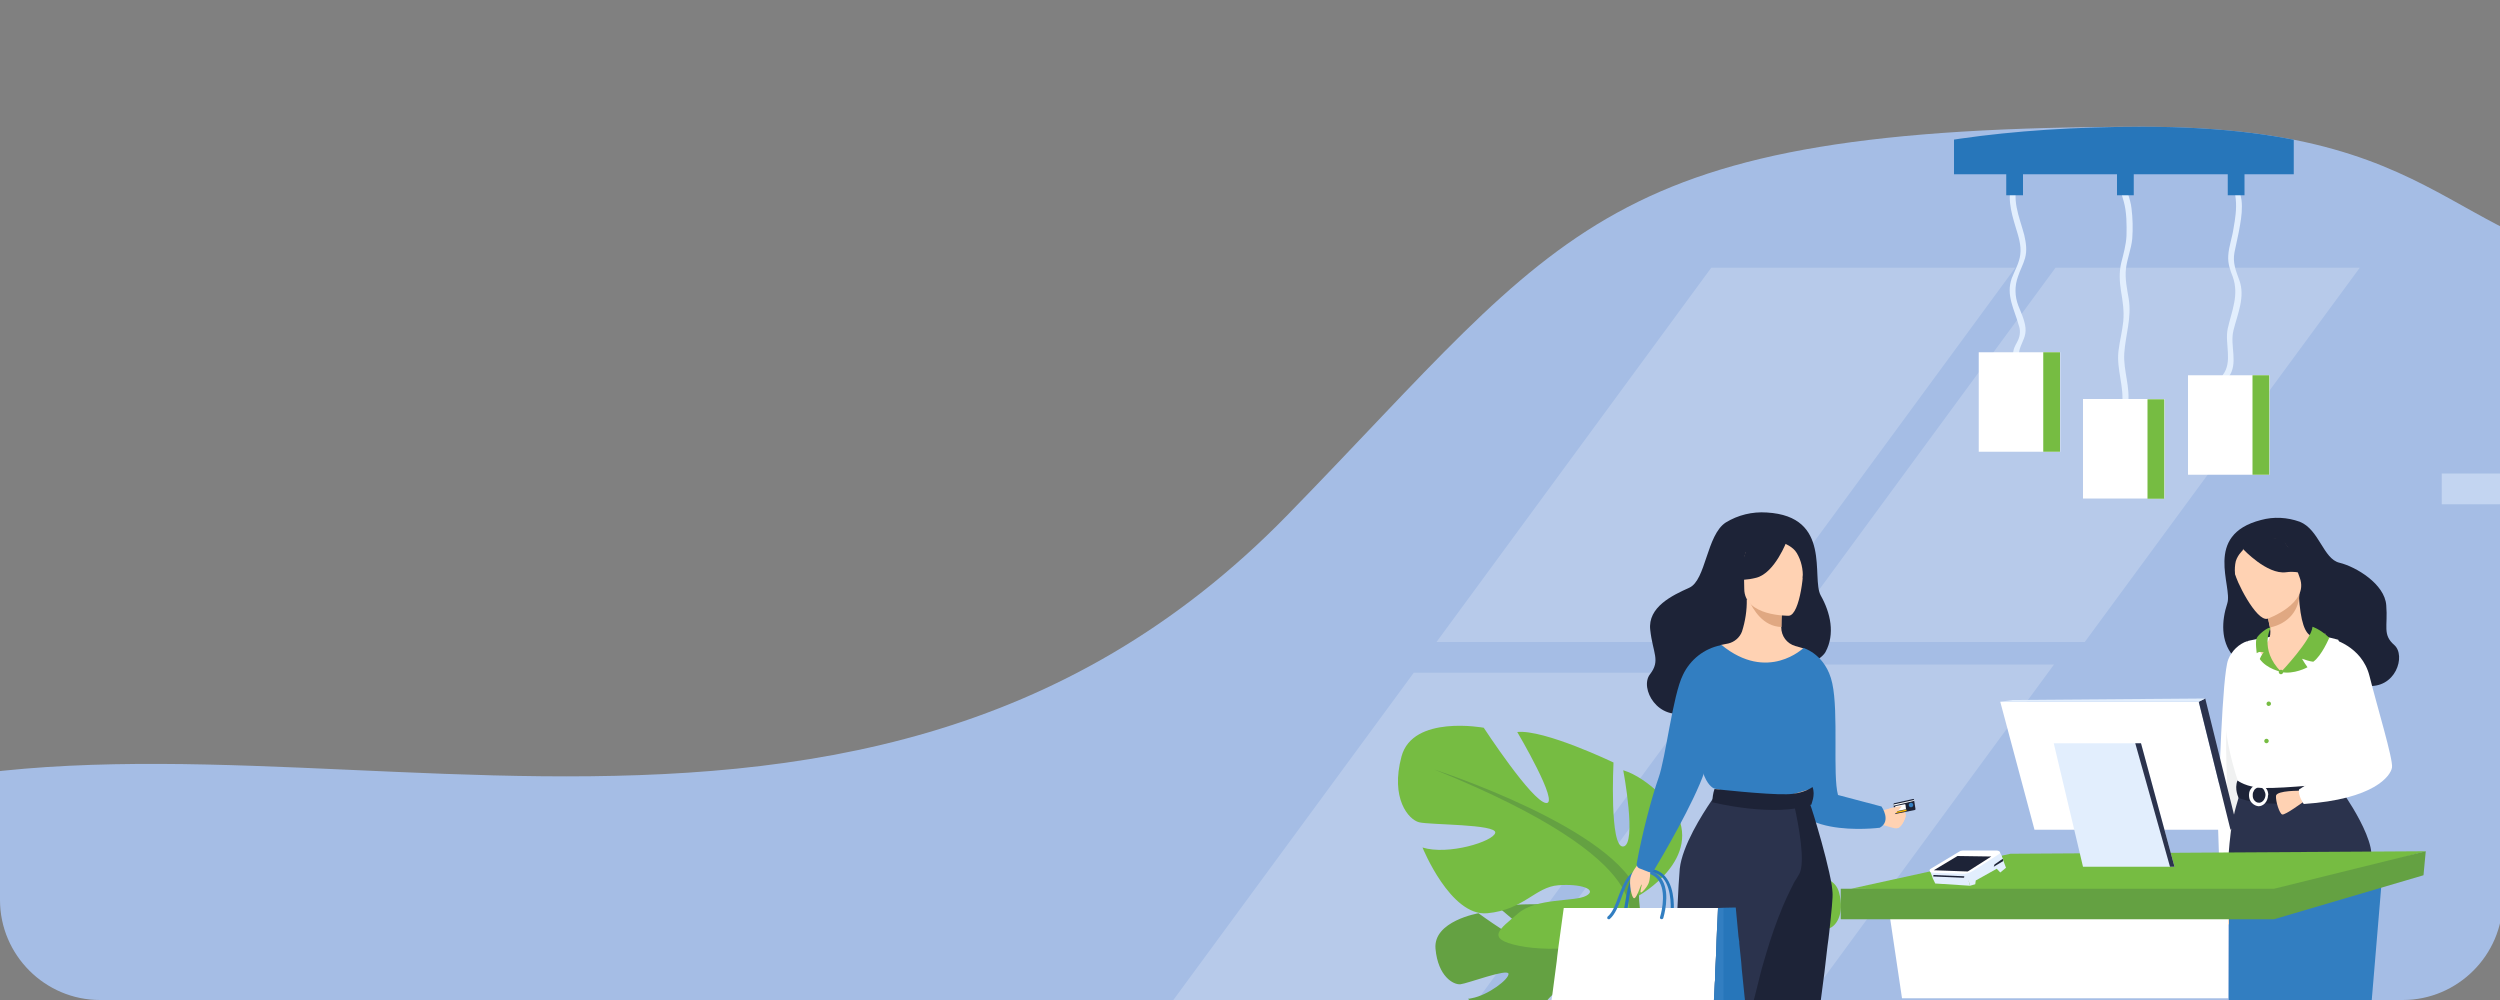 <svg xmlns="http://www.w3.org/2000/svg" xmlns:xlink="http://www.w3.org/1999/xlink" id="Layer_1" x="0px" y="0px" viewBox="0 0 1000 400" style="enable-background:new 0 0 1000 400;" xml:space="preserve"><rect x="0" y="0" width="1000" height="400" fill="#808080" stroke="none"/> <style type="text/css"> .st0{clip-path:url(#SVGID_2_);} .st1{fill:#327EC1;} .st2{fill:#2B334D;} .st3{fill:url(#SVGID_3_);} .st4{clip-path:url(#SVGID_5_);} .st5{fill:#A5BDE5;} .st6{clip-path:url(#SVGID_7_);} .st7{opacity:0.2;} .st8{fill:#FFFFFF;} .st9{fill:#E2EEFD;} .st10{fill:#2776BA;} .st11{fill:#76BC42;} .st12{fill:#64A142;} .st13{opacity:0.5;} .st14{fill:#FFD2B3;} .st15{fill:#1D2337;} .st16{fill:#E0A882;} .st17{fill:#F0F1F1;} .st18{fill:#FFBB00;} </style> <g> <defs> <path id="SVGID_1_" d="M961.1,400H40c-22,0-40-18-40-40V40C0,18,18,0,40,0h921.1c22,0,40,18,40,40v320 C1001.1,382,983.1,400,961.1,400z"></path> </defs> <clipPath id="SVGID_2_"> <use xlink:href="#SVGID_1_" style="overflow:visible;"></use> </clipPath> <g class="st0"> <rect x="815" y="346.7" class="st1" width="72.2" height="7.5"></rect> <polygon class="st2" points="887.2,346.7 897,342.6 897,350.4 887.2,354.1 "></polygon> <linearGradient id="SVGID_3_" gradientUnits="userSpaceOnUse" x1="814.991" y1="424.57" x2="897.016" y2="424.57" gradientTransform="matrix(1 0 0 1 0 -80)"> <stop offset="0" style="stop-color:#E5ECF6"></stop> <stop offset="1" style="stop-color:#ECF5E2"></stop> </linearGradient> <polygon class="st3" points="815,346.7 833.3,342.5 897,342.6 887.2,346.7 "></polygon> <g> <g> <defs> <rect id="SVGID_4_" x="-6" y="18" width="1006" height="382.5"></rect> </defs> <clipPath id="SVGID_5_"> <use xlink:href="#SVGID_4_" style="overflow:visible;"></use> </clipPath> <g class="st4"> <path class="st5" d="M1076.2,108.2c-97,0-86.9-57.5-219.1-57.5C639.8,50.8,627.6,90.6,515,206C336.5,389,94.6,262-74,325 l31.8,250.6h1118.4L1076.2,108.2L1076.2,108.2z"></path> <g> <g> <defs> <path id="SVGID_6_" d="M1076.2,108.2c-97,0-86.9-57.5-219.1-57.5c-217.3,0-242.6,105.6-355.2,221 c-178.5,183-343.2,71.8-511.8,134.8l-32.3,169h1118.4L1076.2,108.2L1076.2,108.2z"></path> </defs> <clipPath id="SVGID_7_"> <use xlink:href="#SVGID_6_" style="overflow:visible;"></use> </clipPath> <g class="st6"> <g class="st7"> <polygon class="st8" points="696.2,256.8 574.6,256.8 684.5,107.1 806.1,107.1 "></polygon> <polygon class="st8" points="833.9,256.8 712.3,256.8 822.2,107.1 943.9,107.1 "></polygon> <polygon class="st8" points="577.2,418.7 455.6,418.7 565.5,269.1 687.1,269.1 "></polygon> <polygon class="st8" points="711.7,415.5 590,415.5 699.9,265.8 821.6,265.8 "></polygon> </g> <path class="st9" d="M805.6,71.7c-3.2,6.2-1.2,13,0.7,19.3c1.1,3.6,2.3,7.2,1.8,10.9c-0.4,3.3-2.2,6.3-3.4,9.4 c-2.4,6.8,1,12.3,2.8,18.8c0.7,1.9,0.6,3.9-0.2,5.8c-0.6,1.4-1.6,2.7-1.9,4.3c-0.8,3.7,1.3,6.7,2.2,10.1 c0.3,1.1,2.7,0.4,2.4-0.7c-1-3.5-3.3-6.5-2-10.3c1-3,2.5-4.8,2.2-8.1c-0.3-3.1-1.8-6.2-2.9-9c-1.4-3.7-1.5-7.8-0.1-11.6 c0.8-2.5,2.1-4.8,2.8-7.3c0.9-3.1,0.4-6.2-0.3-9.3c-1.9-7.2-5.6-15-1.9-22.1C808.5,70.7,806,70.8,805.6,71.7L805.6,71.7z"></path> <path class="st9" d="M848.1,72.1c-0.3,3,0.6,5.8,1.4,8.5c1.2,4.3,1.2,9.2,1.1,13.7c-0.2,3.8-1.2,7.2-2.1,10.8 c-0.9,3.7-0.7,7.5-0.1,11.3c0.7,4.2,1.3,8,0.9,12.2c-0.4,3.9-1.4,7.7-1.9,11.7c-0.9,7.5,2.4,14.4,1.4,21.8 c-0.2,1.2,2.3,0.7,2.4-0.2c1-7.1-1.9-13.6-1.5-20.5c0.5-7.5,3-14.2,1.8-21.8c-0.7-4.2-1.6-8.1-1.1-12.3 c0.5-4,2.1-7.7,2.5-11.8c0.3-4.1,0.2-8.2-0.3-12.2c-0.4-3.9-2.5-7.4-2.1-11.4C850.7,70.5,848.2,71,848.1,72.1z"></path> <path class="st9" d="M894.7,70.3c0.2,3.3,1.4,6.4,1.9,9.7c0.4,3.3,0,6.7-0.6,10.1c-0.6,3.7-1.5,7.2-2.2,10.8 c-0.8,4.1,0.5,7.3,1.9,11.1c2.5,6.7-0.7,13.6-2.3,20.1c-1.6,6.3,2.2,13.3-2.1,18.9c-0.6,0.7-2.9-0.2-2.2-1 c4.1-5.3,0.7-12.5,2-18.6c1.6-7.1,4.6-13.4,2-20.7c-1.1-2.8-2-5.3-1.8-8.4c0.2-3.7,1.6-7.3,2.1-10.9 c0.7-3.9,1.3-7.8,0.9-11.8c-0.3-3.3-1.7-6.3-1.9-9.7C892.2,69,894.7,69.5,894.7,70.3L894.7,70.3z"></path> <rect x="802.5" y="69.6" class="st10" width="6.7" height="8.5"></rect> <rect x="846.8" y="69.6" class="st10" width="6.7" height="8.5"></rect> <rect x="891.1" y="69.6" class="st10" width="6.7" height="8.5"></rect> <rect x="791.5" y="140.9" class="st8" width="32.6" height="39.8"></rect> <rect x="833.2" y="159.6" class="st8" width="32.6" height="39.8"></rect> <rect x="875.2" y="150.1" class="st8" width="32.6" height="39.8"></rect> <rect x="781.6" y="45.9" class="st10" width="135.9" height="23.8"></rect> <rect x="817.3" y="140.9" class="st11" width="6.7" height="39.8"></rect> <rect x="859" y="159.7" class="st11" width="6.7" height="39.8"></rect> <rect x="901" y="150.1" class="st11" width="6.7" height="39.8"></rect> </g> </g> </g> <path class="st12" d="M643.5,392l-0.6,6.5c0,0.2,0,0.6-0.1,0.8c0,0,0,0,0,0.1c-0.7,7.4-15,13.8-23.8,15.1l-0.4,0.1 c-8.3,1.2-5.6-2.5-2.6-7.7c1.1-1.7,2.5-3.1,4.2-4.2c2-1.2,4-2.4,6.2-3.4c2-1,3.7-1.8,4.4-2.7c2.2-2.5-2.3-2.5-7.6-0.1 c-0.9,0.4-1.6,0.9-2.4,1.6c-0.4,0.4-0.8,0.8-1.2,1.2c-2.7,3-4.8,7.2-11,10.2c-8.5,4.1-21.4-10-21.4-10c0.5,0,0.9-0.1,1.4-0.2 c6.7-1.2,15.1-7.7,14.8-9.8c-0.3-2.2-16.4,3.9-19.2,4.2c-2.8,0.3-9-3.1-10-14.2c-1-11.1,17.2-14.2,17.2-14.2s4.2,3.1,9,6.2 c5.1,3.4,10.8,6.7,12.7,6.3c2.2-0.5-3.8-6.3-8.4-10.4l0,0c-1.6-1.4-3-2.5-3.9-3.3l-0.9-0.7c2.2-0.8,4.5-1.4,6.8-1.5 c2.5-0.2,5.3-0.2,7.9-0.2c5.9,0.1,11,0.6,11,0.6l0.3,0.9c0.9,2.7,3.6,10.8,6.1,15.3c1.2,2.2,2.4,3.5,3.3,3s0.7-1.9,0.2-3.8 c-1.6-5.3-6.9-14.5-6.9-14.5c5.3-0.3,11.8,2.7,14.4,4.1l0.6,0.3l0.6,0.3c1.5,1.2,2.7,2.5,3.6,4.2 C652.7,381.2,643.5,392,643.5,392z"></path> <path class="st12" d="M583.2,379.8c0,0,49.4-1.9,60.2,12.2c2.1,5.3,5.5,10,9.9,13.8l1.2,3.1c0,0-8.5-9-11.6-9.6 C642.9,399.3,647.7,381.8,583.2,379.8z"></path> <path class="st11" d="M683.7,387.1c0,0-14.4-8.1-7.6-18.9c0,0,5.3-6.7,11.1-8.4c0,0-3,16.3,0,16.7c3,0.4,2.1-18.3,2.1-18.3 s15.1-7.2,21-6.7c0,0-9.4,15.9-6.3,15.5c3-0.4,13.6-16.4,13.6-16.4s15.5-2.9,18,6.3c2.5,9.2-1.6,13.8-3.9,14.4 c-2.3,0.6-17,0.4-16.7,2.3c0.4,1.9,10.4,5,15.9,3.3c0,0-6.2,15.1-14.1,14.4c-8-0.7-10.5-5.8-15.5-6.2c-5-0.4-8.6,1-6.2,2.3 c2.5,1.3,10.9,0.4,15,3.9c4,3.4,7.2,5.5-0.2,7.1c-7.5,1.6-20.9,0.6-23.5-5.2L683.7,387.1z"></path> <path class="st12" d="M728.4,359.6c0,0-40.2,13-44.8,27.5c-0.2,4.9-1.5,9.7-3.9,14v2.9c0,0,4.2-9.8,6.5-11.1 C686.3,392.9,677.3,380.2,728.4,359.6z"></path> <path class="st12" d="M679.8,401.1c0,0-6.2,9.4-2.6,20.9l1.6-0.4c0,0-1.6-12.6,1.7-19S679.8,401.1,679.8,401.1z"></path> <path class="st11" d="M655.6,358.2c0,0,26.3-14.7,14-34.7c0,0-9.8-12.2-20.3-15.4c0,0,5.6,29.8,0,30.5 c-5.6,0.7-3.9-33.6-3.9-33.6s-27.7-13.3-38.5-12.2c0,0,17.2,29.1,11.5,28.4c-5.7-0.7-24.9-30.1-24.9-30.1s-28.4-5.3-32.9,11.5 c-4.5,16.8,2.8,25.2,7,26.3s31.1,0.7,30.5,4.2c-0.7,3.5-18.9,9.1-29.1,5.9c0,0,11.2,27.7,25.9,26.3 c14.7-1.4,19.2-10.5,28.4-11.2c9.1-0.7,15.8,1.7,11.2,4.2c-4.5,2.5-20,0.7-27.3,7.1c-7.3,6.2-13.3,10.1,0.3,12.9 c13.6,2.8,38.1,1.1,43.1-9.5L655.6,358.2z"></path> <path class="st12" d="M573.7,307.8c0,0,73.6,23.8,81.9,50.5c0,0-0.3,11.9,7,25.6v5.3c0,0-7.7-17.8-11.9-20.3 C650.7,368.7,667.1,345.6,573.7,307.8z"></path> <path class="st12" d="M662.6,383.7c0,0,11.3,17.2,4.8,38.2l-2.9-0.7c0,0,2.8-23.1-3-34.7C655.7,374.9,662.6,383.7,662.6,383.7z "></path> <g class="st13"> <rect x="976.7" y="189.4" class="st9" width="31.9" height="12.3"></rect> </g> <path class="st14" d="M888.8,355.4c0,0-2.1,7.6-0.5,10.6c1.6,3,4.6,5.7,6.1,3.9c1.5-1.7-1.4-12.8-1.4-12.8L888.8,355.4z"></path> <path class="st15" d="M904.4,208c5.1-1.4,10.5-1.1,15.5,0.7c7.8,3.1,9.4,14.9,15.9,16.4c6.6,1.6,18.1,8.5,18.7,17 c0.7,8.5-1.6,11.7,3.2,15.9c4.8,4.2,0.6,17.8-11.3,16.3c-11.8-1.6-48.7-6.2-53.3-12.1c-4.8-5.8-4.5-13.8-2.2-20.8 C893.2,234.6,881.1,214,904.4,208z"></path> <path class="st16" d="M901.4,399.3c-1.7-11-3.5-21.8-5.3-31.6c-0.5-3-1.1-5.9-1.6-8.8c-0.1-0.6-0.2-1.2-0.3-1.8l0,0l0,0 c-0.1-0.5-0.2-1.1-0.2-1.6c-0.2-1.2-0.5-2.5-0.7-3.7c0,0,0,0,0-0.1c-0.4-2.4-0.7-4.8-0.7-7.3c0-0.7,0-1.2,0-1.9s0-1.1,0-1.6 c0.1-3.4,0.4-6.7,0.9-10.1c0.2-1.1,0.3-2.1,0.6-3l0,0c0.7-3.5,1.4-6.3,2.1-8.4c0.2-0.5,0.3-1,0.4-1.4c0.3-1.2,0.6-1.7,0.6-1.7 h3h1.4h4.1h1.4l10.8,0.1h2.9v0.8c0,0.2,0,0.5,0,0.9c0,0.7,0,1.4,0,2.4c0,0.2,0,0.3,0,0.5s0,0.2,0,0.2 c0.1,4.3,0.2,11.1,0.7,19.6c0.2,3.5,0.4,7.2,0.7,11c0,0.2,0,0.3,0,0.5l0.1,1.2l0,0c0.2,3.3,0.6,6.7,1,10.2 c0.3,3.6,0.7,7.3,1.3,11.1c0.8,6.5,0.1,15.4-0.6,24.6L901.4,399.3z"></path> <path class="st8" d="M899,256.4c-3.5,1.2-6.3,3.9-7.7,7.4c-2.5,6.1-3.6,52.5-4.1,57.5c-0.5,5,1.1,36.2,1.1,36.2 s3.7,1.3,6.4-0.7c9.9-7.6,5.3-49.6,5.3-49.6L899,256.4z"></path> <path class="st17" d="M892.1,334.8c0,0-2.7-36.6-1.2-46c0.5-3.4,6.5,2.5,7.2,11C898.7,308.4,892.1,334.8,892.1,334.8z"></path> <path class="st14" d="M941.8,399.3h-26.5c-0.2-0.7-0.2-1.6-0.4-2.4c-1.8-11.5-1.9-21-2.4-30.1c-0.2-3.5-0.5-7-1-10.4l0,0 c-0.1-0.5-0.1-0.9-0.2-1.4c0-0.2,0-0.2-0.1-0.4c-0.2-0.9-0.2-1.7-0.4-2.6c-0.7-3.7-0.9-7.4-0.7-11.1c0.2-5.3,0.9-10.4,2.1-15.6 l0,0c0.3-1.4,0.7-2.6,0.9-3.8c0.4-1.4,0.7-2.5,1-3.4c0.1-0.2,0.2-0.5,0.2-0.7c0.2-0.4,0.2-0.7,0.2-0.8v-0.1h0.4h4.4h1.2 l14.6,0.1h3c0,0,0,0.7,0,1.9c0,0.2,0,0.4,0,0.7c0.1,3.8,0.2,11.4,0.7,21.5c0.1,2.1,0.2,4.4,0.4,6.7l0.1,0.6 c0,0.2,0,0.5,0.1,0.7c0.2,3.1,0.5,6.4,0.7,9.8c0.5,5.3,1.1,10.8,1.8,16.4C943.3,381.4,942.5,390.1,941.8,399.3z"></path> <path class="st8" d="M944.9,280.7c0.2,4.7,0.2,9.4-0.1,14.1c-0.3,5.1-5.5,11.8-6.2,13.6c-1.9,4.2-3.9,4.8-3.9,4.8l-16,3.9 l-5.6,1.3l-17.7-5.3c0,0-8-22.5-4.6-35.2c1.9-7.5,4.7-14.6,8.3-21.5c0,0,20.4-5.2,36.2-0.5L944.9,280.7z"></path> <path class="st2" d="M948.9,356.1c-0.2,14.4-1.2,33.4-1.7,43.1h-45.8l0.2,1.3l0.6,3.9c-2.2-1-4.4-2.1-6.3-3.4 c0,0-0.1-0.7-0.2-1.8c-0.4-4.2-1.6-15.1-2.8-28.8c-0.1-0.9-0.2-1.9-0.2-2.8c-0.2-2.6-0.4-5.3-0.7-8.1c0-0.6-0.1-1.2-0.2-1.6 c0-0.3,0-0.6-0.1-0.9v-0.1v-0.2c0-0.4-0.1-0.7-0.1-1.2c-0.1-1.1-0.1-2.1-0.2-3c-0.1-2.6-0.1-5.2-0.1-7.6c0-0.7,0.1-1.6,0.1-2.3 c0-0.5,0.1-1.1,0.1-1.6c0.2-2.5,0.4-4.9,0.7-7.1l0,0c0.1-0.7,0.2-1.6,0.3-2.3c0.3-2,0.7-3.8,1-5.3l0,0c0.5-2.4,1.2-4.7,1.9-7.1 c0.1-0.3,0.2-0.6,0.2-0.7l0,0c0.1-0.2,0.2-0.4,0.2-0.4h0.6l3.3-0.1h1.2h0.1l5.1-0.2h1.2l2.9-0.1l0,0h0.8l0,0l3.4-0.1l3.1-0.1 l2.1-0.1h0.9h0.2l14.6-0.5l1.7-0.1h0.1c0,0,0.5,0.7,1.3,1.9l0.3,0.6c2.7,4.1,8,12.8,9.5,19.6c0.2,0.7,0.2,1.3,0.3,2 c0.1,1.2,0.2,2.7,0.2,4.4c0,0.2,0,0.4,0,0.7c0,0.2,0,0.3,0,0.5C949,349.1,949,352.5,948.9,356.1z"></path> <path class="st15" d="M895,312.2c0,0,3.5,2.8,10.5,3c8.4,0.2,29.1-2,29.1-2c0.6,1.7,0.8,3.5,0.8,5.3c0,0-25.3,6.2-39.9,0.7 C895.5,319.2,893.6,315.7,895,312.2z"></path> <path class="st8" d="M907.3,317.7c0-0.3-0.1-0.7-0.2-1.1c0-0.1-0.1-0.2-0.1-0.3c-0.2-0.4-0.3-0.7-0.7-1.1 c-0.7-0.9-1.7-1.4-2.8-1.5c-0.9,0-1.7,0.3-2.4,1l-0.1,0.1c-0.2,0.2-0.2,0.2-0.4,0.4l0,0c-0.2,0.3-0.5,0.7-0.7,1.1 c-0.2,0.5-0.3,1.1-0.3,1.6c0,0.1,0,0.1,0,0.2c0,0.9,0.2,1.8,0.7,2.5c0.2,0.2,0.3,0.5,0.6,0.7c0.7,0.7,1.6,1.1,2.5,1.2 c0.9,0,1.8-0.4,2.5-1.1c0.8-0.8,1.3-2.1,1.3-3.2C907.3,318,907.3,317.8,907.3,317.7z M903.8,321.1h-0.2c-0.2,0-0.5-0.1-0.7-0.1 l0,0c-1.2-0.5-1.9-1.6-1.8-3c0-0.1,0-0.2,0-0.2c0-0.6,0.2-1.1,0.5-1.6c0.2-0.5,0.7-0.8,1.2-1.1l0,0c0.2-0.1,0.4-0.2,0.7-0.2 l0,0h0.2c0.2,0,0.4,0,0.7,0.1l0,0c0.5,0.2,0.9,0.5,1.2,1c0.1,0.1,0.1,0.2,0.1,0.2c0.3,0.6,0.5,1.2,0.5,1.8 C906.1,319.5,905.2,320.9,903.8,321.1L903.8,321.1z"></path> <path class="st14" d="M920.3,316.3c0,0-9.5-0.2-9.9,2c-0.2,2.2,1.4,7.2,2.5,7.5c1.2,0.3,8.5-5.1,8.5-5.1L920.3,316.3z"></path> <path class="st8" d="M932.3,255.4c0,0,12.4,2.7,15.5,15c3.1,12.4,9.5,33.3,9,36.6c-0.5,3.3-7.1,12.7-35.3,14.6 c0,0-2.4-3.4-1.9-5.8c0,0,19.2-12.2,19.4-14c0.4-3.3-1.7-7.9-14.6-25.1C920.9,272.3,932.3,255.4,932.3,255.4z"></path> <path class="st14" d="M930.2,253.5c-2.6-0.1-9.4,7.6-10.7-16l-0.7,0.3l-12.7,5.2c0,0,1.1,4.1,1.9,8.1v0.1c0.7,3.5-1,6.9-4,8.5 c-1.6,0.7,7.7,9.9,8.7,9.5C914.9,268,931,253.5,930.2,253.5z"></path> <path class="st16" d="M906.1,242.9c0,0,1.1,4.1,1.9,8.1c7.4-1.6,11.8-6.9,11.8-14L906.1,242.9z"></path> <path class="st14" d="M907,247.5c0,0,16.8-6,12.9-16.4c-3.9-10.4-4.4-18.2-15.3-14.8c-10.9,3.4-11.5,8.1-11,11.9 C894.1,231.9,902.5,248.7,907,247.5z"></path> <path class="st15" d="M897.3,219.7c0,0,9.5,10.2,17.1,9.2c6.8-0.9,5,2.5,9.9-4.1c-4.7-1.6-8.6-4.8-11.2-9 C913.2,215.7,898.3,212.5,897.3,219.7z"></path> <path class="st15" d="M897.3,219.9c0,0-2.9,2.6-3.2,5.7c-0.5,3.5,0.1,7.2,1.6,10.4c0,0-6.7-6.8-4.8-13.1 C892.9,216.3,897.3,219.9,897.3,219.9z"></path> <path class="st11" d="M912.4,268.8c0,0,12.2-12.8,12.6-18.1c0,0,3,0.9,6.7,4.4c0,0-3,7.2-6.4,9.6c-1.6-0.2-3-0.7-4.5-1.2 c0.7,1.2,1.4,2.3,2.2,3.4C923,266.9,917.6,269.9,912.4,268.8z"></path> <path class="st11" d="M908.3,251c0,0-4.8,8.7,4.1,17.7c0,0-5.7-1.1-8.5-5.1c0,0,0.9-2.1,1.6-2.6c0,0-1.7-0.7-2.8,0.3 c0,0-0.7-4.7,0-6.1C903.4,253.8,906.9,250.9,908.3,251z"></path> <path class="st11" d="M913.3,268.8c0-0.5-0.4-0.9-0.9-0.9c-0.5,0-0.9,0.4-0.9,0.9c0,0.5,0.4,0.9,0.9,0.9 C912.9,269.7,913.3,269.2,913.3,268.8L913.3,268.8z"></path> <path class="st11" d="M908.4,281.5c0-0.5-0.4-0.9-0.9-0.9c-0.5,0-0.9,0.4-0.9,0.9c0,0.5,0.4,0.9,0.9,0.9l0,0 C908,282.3,908.4,282,908.4,281.5z"></path> <path class="st11" d="M907.5,296.4c0-0.5-0.4-0.9-0.9-0.9s-0.9,0.4-0.9,0.9s0.4,0.9,0.9,0.9l0,0 C907,297.3,907.5,296.9,907.5,296.4L907.5,296.4z"></path> <polygon class="st8" points="891.3,357.2 891.3,399.3 760.8,399.3 756.1,367.7 754.2,355.6 754.2,355.5 814.8,356.2 888.3,357.2 888.4,357.2 "></polygon> <path class="st1" d="M953.2,346l-0.1,0.7v0.4l-0.8,10l-3.7,44.1h-47.2l0.2,1.3l0.6,3.9c-2.2-1-4.4-2.1-6.3-3.4 c0,0-0.1-0.7-0.2-1.8h-4.2l0.1-29.4l0,0v-2.1v-8l0.5-0.1l1.5-0.4l1.1-0.2l7.1-1.8h0.1l6.4-1.6l3.3-0.8l10.9-2.8l17.4-4.4 l9.1-2.3L953.2,346z"></path> <path class="st14" d="M749.8,325.1c0,0,6.2-2,8-1.9c1.7,0.1,5.6,1,4.2,4.2c-1.3,3.2-2.5,4.2-4.1,3.9c-1.7-0.3-7.1-2.1-7.1-2.1 L749.8,325.1z"></path> <path class="st14" d="M759.9,324.4c0,0-3.2,1.6-3.5,3.5c-0.2,2,2.3,3.5,3,3.2s3.5-3.9,2.6-5.8 C761.3,323.5,759.9,324.4,759.9,324.4z"></path> <path class="st15" d="M706.7,205c-5.8-0.4-11.5,1-16.4,4c-7.7,5-7.9,23.1-14.6,26.1c-6.7,3-16.7,7.7-15.6,16.9 c1,9.2,4.2,12.2-0.1,17.7c-4.3,5.5,3.1,19.2,15.5,15.1c12.3-4.1,50.8-16.8,54.7-24c3.9-7.2,2-15.7-1.9-22.6 C724.4,231.2,733,206.5,706.7,205z"></path> <path class="st1" d="M721.4,259.2c0,0,9,2.5,11.5,14.1c2.6,11.8,0.1,36.8,2.3,44.7l17.4,4.6c0,0,4.1,5.8-0.7,8.5 c0,0-41.2,5.3-35.3-20.2C718,304.3,721.4,259.2,721.4,259.2z"></path> <path class="st14" d="M677.4,340.4c6.2-14,10-17.9,9.3-22.3c-0.6-3.2,1.6-60.1,1.6-60.1c0.7-0.2,2.2-0.4,3-0.6 c2.5-0.6,4.6-2.4,5.5-4.8c1.3-4.1,2-8.5,1.9-12.8l0.7,0.2l13.4,2.6c0,0-0.3,4.2-0.3,8.2v0.1c0,3.5,2.2,6.5,5.6,7.5l3.1,0.9 c0,0,4.9,14.1,5.8,28.4c0.9,14.4-9,20.7,0.1,49.5C736.5,366.6,674,348.1,677.4,340.4z"></path> <path class="st16" d="M712.9,242.6c0,0-0.3,4.2-0.3,8.2c-7.5-0.2-11.4-7.1-13.1-10.8L712.9,242.6z"></path> <path class="st14" d="M715.5,246.3c0,0-17.8,0.3-17.8-10.8s-2.3-18.4,9-19.1c11.3-0.7,13.6,3.5,14.5,7.2 C722,227.4,720.1,246,715.5,246.3z"></path> <path class="st15" d="M714.8,216.2c0,0-4.8,13-12.3,14.9c-7.5,1.9-10.7-0.1-10.7-0.1c3.7-3.2,6.2-7.6,6.9-12.5 C698.8,218.5,711.1,210.1,714.8,216.2z"></path> <path class="st15" d="M713.6,217.3c0,0,3.6,1.3,5.1,3.9c1.8,3,2.6,6.6,2.4,10.1c0,0,3.7-8.8-0.5-13.8 C716.3,212.3,713.6,217.3,713.6,217.3z"></path> <path class="st1" d="M679.8,283.2c0,0,0.1,8.4,0.5,16c0.3,5,0.7,9.8,1.5,11.4c1.8,4.2,3.9,4.8,3.9,4.8l15.9,3.9l5.6,1.4 l17.6-5.3c0,0,8.1-22.4,4.8-34.9c-1.9-7.4-4.6-14.5-8.1-21.4c0,0-14.4,14.1-33-1.2L679.8,283.2z"></path> <path class="st15" d="M731.7,372.9c-0.2,1.7-0.4,3.6-0.7,5.5l0,0l0,0c-0.7,6.7-1.7,14.4-2.8,22.6h-26.1 c-1.2,5.3-2.1,9.9-2.8,13.7l0,0l0.3,2.9H714v1.6h-1.2c-0.4,13.9-6.5,27-16.8,36.4c-0.3-7.2-0.7-15-1-22.7l0,0 c-0.2-4.3-0.2-8.5-0.3-12.8c0-0.3,0-0.6,0-0.9c0-0.5,0-1.1,0-1.6c-0.1-5.8-0.1-11.4,0-16.7c0-0.5,0-1,0-1.5 c0.1-3.9,0.2-7.5,0.4-10.8c0-0.5,0.1-1,0.1-1.5c0.2-3,0.4-5.8,0.7-8.1l0,0c0-0.2,0.1-0.3,0.1-0.5c0-0.2,0-0.2,0-0.2 c0.1-0.7,0.2-1.6,0.3-2.4c0.9-7.1,1.6-13.8,2.1-20.1c0.1-0.8,0.2-1.7,0.2-2.5c1-12.6,1.4-22.8,1.5-28.3 c0.1-2.1,0.1-3.5,0.1-4.1v-0.3h23.5c0.1,0.2,0.3,1.2,0.9,2.7c0.6,1.8,1.4,4.4,2.3,7.5c2.2,7.4,4.8,17.2,5.8,23.3 c0.2,1.1,0.2,2.1,0.3,2.8C733.2,358.8,732.6,364.6,731.7,372.9z"></path> <path class="st2" d="M719.6,349.8c-0.1,0.1-0.2,0.2-0.2,0.3c-0.5,0.9-1,1.7-1.6,2.6c-2.2,4.3-4.3,8.6-6,13.2l-0.5,1.2 c-2.4,6.2-4.4,12.7-6.2,19c-0.2,0.8-0.5,1.6-0.7,2.5c-0.9,3.5-1.7,6.8-2.5,10l-0.2,0.7c-1.2,5.3-2.1,9.9-2.8,13.7l0,0 c-0.2,1.1-0.3,2.1-0.5,2.9c-0.1,0.6-0.2,1.1-0.2,1.6c0,0.2-0.1,0.5-0.1,0.7c-0.2,1.6-0.4,2.8-0.5,3.5c-0.2,1.9-1.3,5.3-3,9.5 c-0.2-4.3-0.2-8.5-0.3-12.8l-5.2,0.2l-4.7,3.8l-6.2-0.2c-1,17.1-6.2,33.5-20.1,41.3h22c-1.1,2.1-2.1,4.3-3,6.3h-21.5 c0.1-1,0.2-1.9,0.2-2.9c0.1-1,0.2-2,0.2-3c0-0.2,0-0.3,0.1-0.6c1.4-12.2,3.9-24.2,7.4-36l0,0c0.2-0.8,0.5-1.6,0.7-2.4l0,0 c0.3-1.2,0.7-2.2,1-3.3c0.1-0.2,0.1-0.4,0.2-0.6c0.4-1.4,0.7-2.7,1.2-3.9c0.2-0.6,0.3-1.1,0.4-1.6c0.2-0.7,0.3-1.2,0.4-1.8 c0.7-3.8,1.2-7.6,1.5-11.5c0.1-1.1,0.2-2.1,0.2-3.3c0.8-11,1.4-25,1.9-36.2c0.3-6.5,0.6-11.9,0.9-15.2c1-9.2,9-21.8,12.7-27.2 c1.2-1.6,1.9-2.6,1.9-2.6l13.3,1.2l1.4,0.1l0,0l8,0.7l7.5,0.7l0,0l0.6,0.1c0,0,0.2,0.7,0.5,2l0,0c0,0.2,0.1,0.3,0.1,0.5 C719.3,329.5,722.4,345.2,719.6,349.8z"></path> <path class="st15" d="M725,314.8c0,0-3.5,2.8-10.4,2.9c-8.3,0.2-28.8-2.1-28.8-2.1c-0.6,1.7-0.8,3.5-0.9,5.3 c0,0,25.1,6.3,39.7,0.9C724.4,321.7,726.3,318.1,725,314.8z"></path> <path class="st10" d="M668.9,366c0.2-0.1,0.5-0.2,0.5-0.6c0.1-0.4,1-9.8-3.3-14.8c-1.6-1.9-3.9-3-6.4-3 c-7.5-0.2-8.5,6.6-9.5,12.6c-0.6,3.5-1.1,6.8-2.6,8.8c-0.2,0.2-0.2,0.7,0,0.9c0.2,0.2,0.7,0.2,0.9,0c0.1,0,0.1-0.1,0.1-0.2 c1.8-2.3,2.4-5.9,2.9-9.4c0.9-6,1.8-11.7,8.2-11.5c2.1,0,4.1,0.9,5.5,2.5c3.9,4.5,3,13.7,3,13.8 C668.3,365.6,668.4,365.9,668.9,366L668.9,366C668.9,366,668.9,366,668.9,366z"></path> <polygon class="st10" points="699.8,418.2 698.4,418.3 694.5,418.4 689.4,418.7 684.6,422.5 684.9,417.5 685,416 685.6,399.3 685.9,393.2 686,392.1 686,392.1 686.1,387.8 686.4,382.3 686.4,382.3 686.6,376.3 686.6,376.2 687.2,363.2 689.3,363.1 694.3,363 695.4,374.7 695.7,376.7 695.7,377.3 695.7,377.3 696.5,385 696.7,387.6 697.8,398.4 697.9,399.3 699.2,413.1 699.2,413.1 699.5,416 699.7,417.5 "></polygon> <polygon class="st8" points="687.2,363.2 686.6,376.2 686.6,376.3 686.4,382.3 686.4,382.3 686.1,387.8 686,392.1 686,392.1 685.9,393.2 685.6,399.3 685,416 684.9,417.5 684.6,422.5 678.6,422.4 665.4,422 663.8,422 661.1,422 617.9,420.8 618.3,417.5 618.5,416 618.7,414.6 620.3,402.7 620.7,399.3 620.9,398.1 622.7,384.4 622.9,382.5 623.3,379.3 625.5,363.2 "></polygon> <path class="st1" d="M664.7,367.7c0.2,0,0.5-0.2,0.6-0.4c0.1-0.4,2.9-9.5-0.3-15.1c-1.2-2.1-3.3-3.7-5.8-4.1 c-7.3-1.7-9.6,4.8-11.8,10.4c-1.2,3.4-2.4,6.5-4.3,8.1c-0.2,0.2-0.3,0.6-0.1,0.9l0,0c0.2,0.2,0.7,0.3,0.9,0.1 c2.2-1.9,3.5-5.3,4.7-8.6c2.1-5.8,4-11.1,10.3-9.7c2.1,0.4,3.9,1.7,4.9,3.5c3,5.3,0.2,14.1,0.2,14.1c-0.1,0.3,0.1,0.7,0.4,0.7 C664.7,367.7,664.7,367.7,664.7,367.7z"></path> <polygon class="st1" points="689.4,363.2 689.4,418.7 684.6,422.5 684.9,417.5 685,416 685.6,399.3 685.9,393.2 686,392.1 686,392.1 686.1,387.8 686.4,382.3 686.4,382.3 686.6,376.3 686.6,376.2 687.2,363.2 "></polygon> <path class="st14" d="M660.1,348.6c0,0,0,3.2-0.7,4.8c-0.7,1.6-2.5,3.6-3,3.6c-0.7,0,0.6-3.2,0.2-3.2c-0.3,0.1-1.8,5.3-2.9,5.5 c-1.1,0.1-2.1-5.9-1.5-8.3c0.6-2.4,3-5.3,3-5.3L660.1,348.6z"></path> <path class="st1" d="M688.3,258.1c-6.6,1.3-12.2,5.7-15.1,11.8c-4.1,8.1-6.9,33.3-9.8,41.3c-2.7,7.6-6.6,22.4-8.7,34.1 c-0.2,0.9,0.3,1.8,1.2,2.1l3.6,1.4c0.7,0.3,1.6,0,2.1-0.7c3.2-5.3,15.9-26.9,20.2-39.4c1.6-4.3,3.5-8.5,5.9-12.3 c5.2-8.4,6.5-18.6,3.6-27.9L688.3,258.1z"></path> </g> </g> </g> <polygon class="st11" points="740.4,355.5 804.2,341.5 970.3,340.5 908.7,357.2 "></polygon> <rect x="736.3" y="355.5" class="st12" width="173.3" height="12.2"></rect> <polygon class="st12" points="909.6,367.7 909.6,355.5 970.3,340.5 969.4,350.1 "></polygon> <polygon class="st8" points="800.1,280.7 879.5,280.7 892.2,331.9 813.8,331.9 "></polygon> <polygon class="st2" points="879.5,280.7 882.1,279.4 894.6,329.9 892.2,331.9 "></polygon> <polygon class="st9" points="821.5,297.3 856.4,297.3 869.8,346.7 833.2,346.7 "></polygon> <polygon class="st2" points="854.1,297.3 856.4,297.3 869.8,346.7 868,346.7 "></polygon> <polygon class="st9" points="800.1,280.7 805,280 882.1,279.4 879.5,280.7 "></polygon> <path class="st15" d="M757.8,325.4l-0.4-3.7c0-0.2,0.1-0.3,0.2-0.4l7.6-1.7c0.2-0.1,0.4,0.1,0.4,0.2l0,0l0.6,3.8 c0,0.2-0.1,0.4-0.3,0.4l-7.8,1.6C758,325.8,757.8,325.6,757.8,325.4C757.8,325.5,757.8,325.5,757.8,325.4z"></path> <polyline class="st18" points="758.4,325.2 758.4,324.7 762.6,323.8 762.6,324.4 758.5,325.2 "></polyline> <path class="st8" d="M758.3,324.5l-0.2-1.8c0-0.2,0.1-0.3,0.2-0.3l3.6-0.7c0.2,0,0.3,0.1,0.3,0.2l0,0l0.2,1.8"></path> <path class="st14" d="M754.2,324.1c1.2-0.5,2.3-0.9,3.5-1.2c1.1-0.2,3.3-0.7,2.9-0.2c-0.4,0.6-3.6,3.9-3.6,3.9L754.2,324.1z"></path> <circle class="st1" cx="764.4" cy="322" r="0.9"></circle> <polygon class="st8" points="757.4,322.3 757.4,321.8 765.7,320 765.8,320.3 "></polygon> <path class="st9" d="M800.1,341.1l1.1,2.7c0.2,0.7,0.2,1.4-0.3,1.9c-0.3,0.4-0.8,0.7-1.3,1l-9.1,4.8c-1.2,0.7-2.6,0.9-4,0.8 l-9.6-0.3c-1.3,0-2.7-0.4-3.9-1.1l-1-2.5L800.1,341.1z"></path> <polygon class="st9" points="787.2,351.3 772.9,350.9 774.1,353.4 788,354.3 "></polygon> <path class="st8" d="M798.5,340.2h-13.2c-0.4,0-0.7,0.1-1.2,0.2l-11.8,7.1c-1,0.6-0.3,1.6,1.1,1.6l11.3,0.4 c1.6,0.1,3.1-0.3,4.4-1.1l10.4-6.7C800.6,341.2,799.9,340.2,798.5,340.2z"></path> <polygon class="st15" points="773.5,348.1 783,342.4 796.5,342.6 787.1,348.6 "></polygon> <path class="st15" d="M785.4,351.1l-11.9-0.5c-0.2,0-0.3-0.2-0.2-0.3l0,0l0,0c0-0.2,0.2-0.3,0.3-0.3l0,0l11.9,0.5 c0.2,0,0.3,0.2,0.2,0.3l0,0l0,0C785.7,351,785.6,351.1,785.4,351.1L785.4,351.1z"></path> <polyline class="st9" points="787.2,351.3 800.3,341.5 802.4,347.1 800.1,349 798.7,347.5 790.3,352.2 790.1,353.7 788,354.3 "></polyline> <polygon class="st15" points="801.1,343.5 801.3,344.4 797.5,346.7 797.8,345.8 "></polygon> </g> </g> </svg>